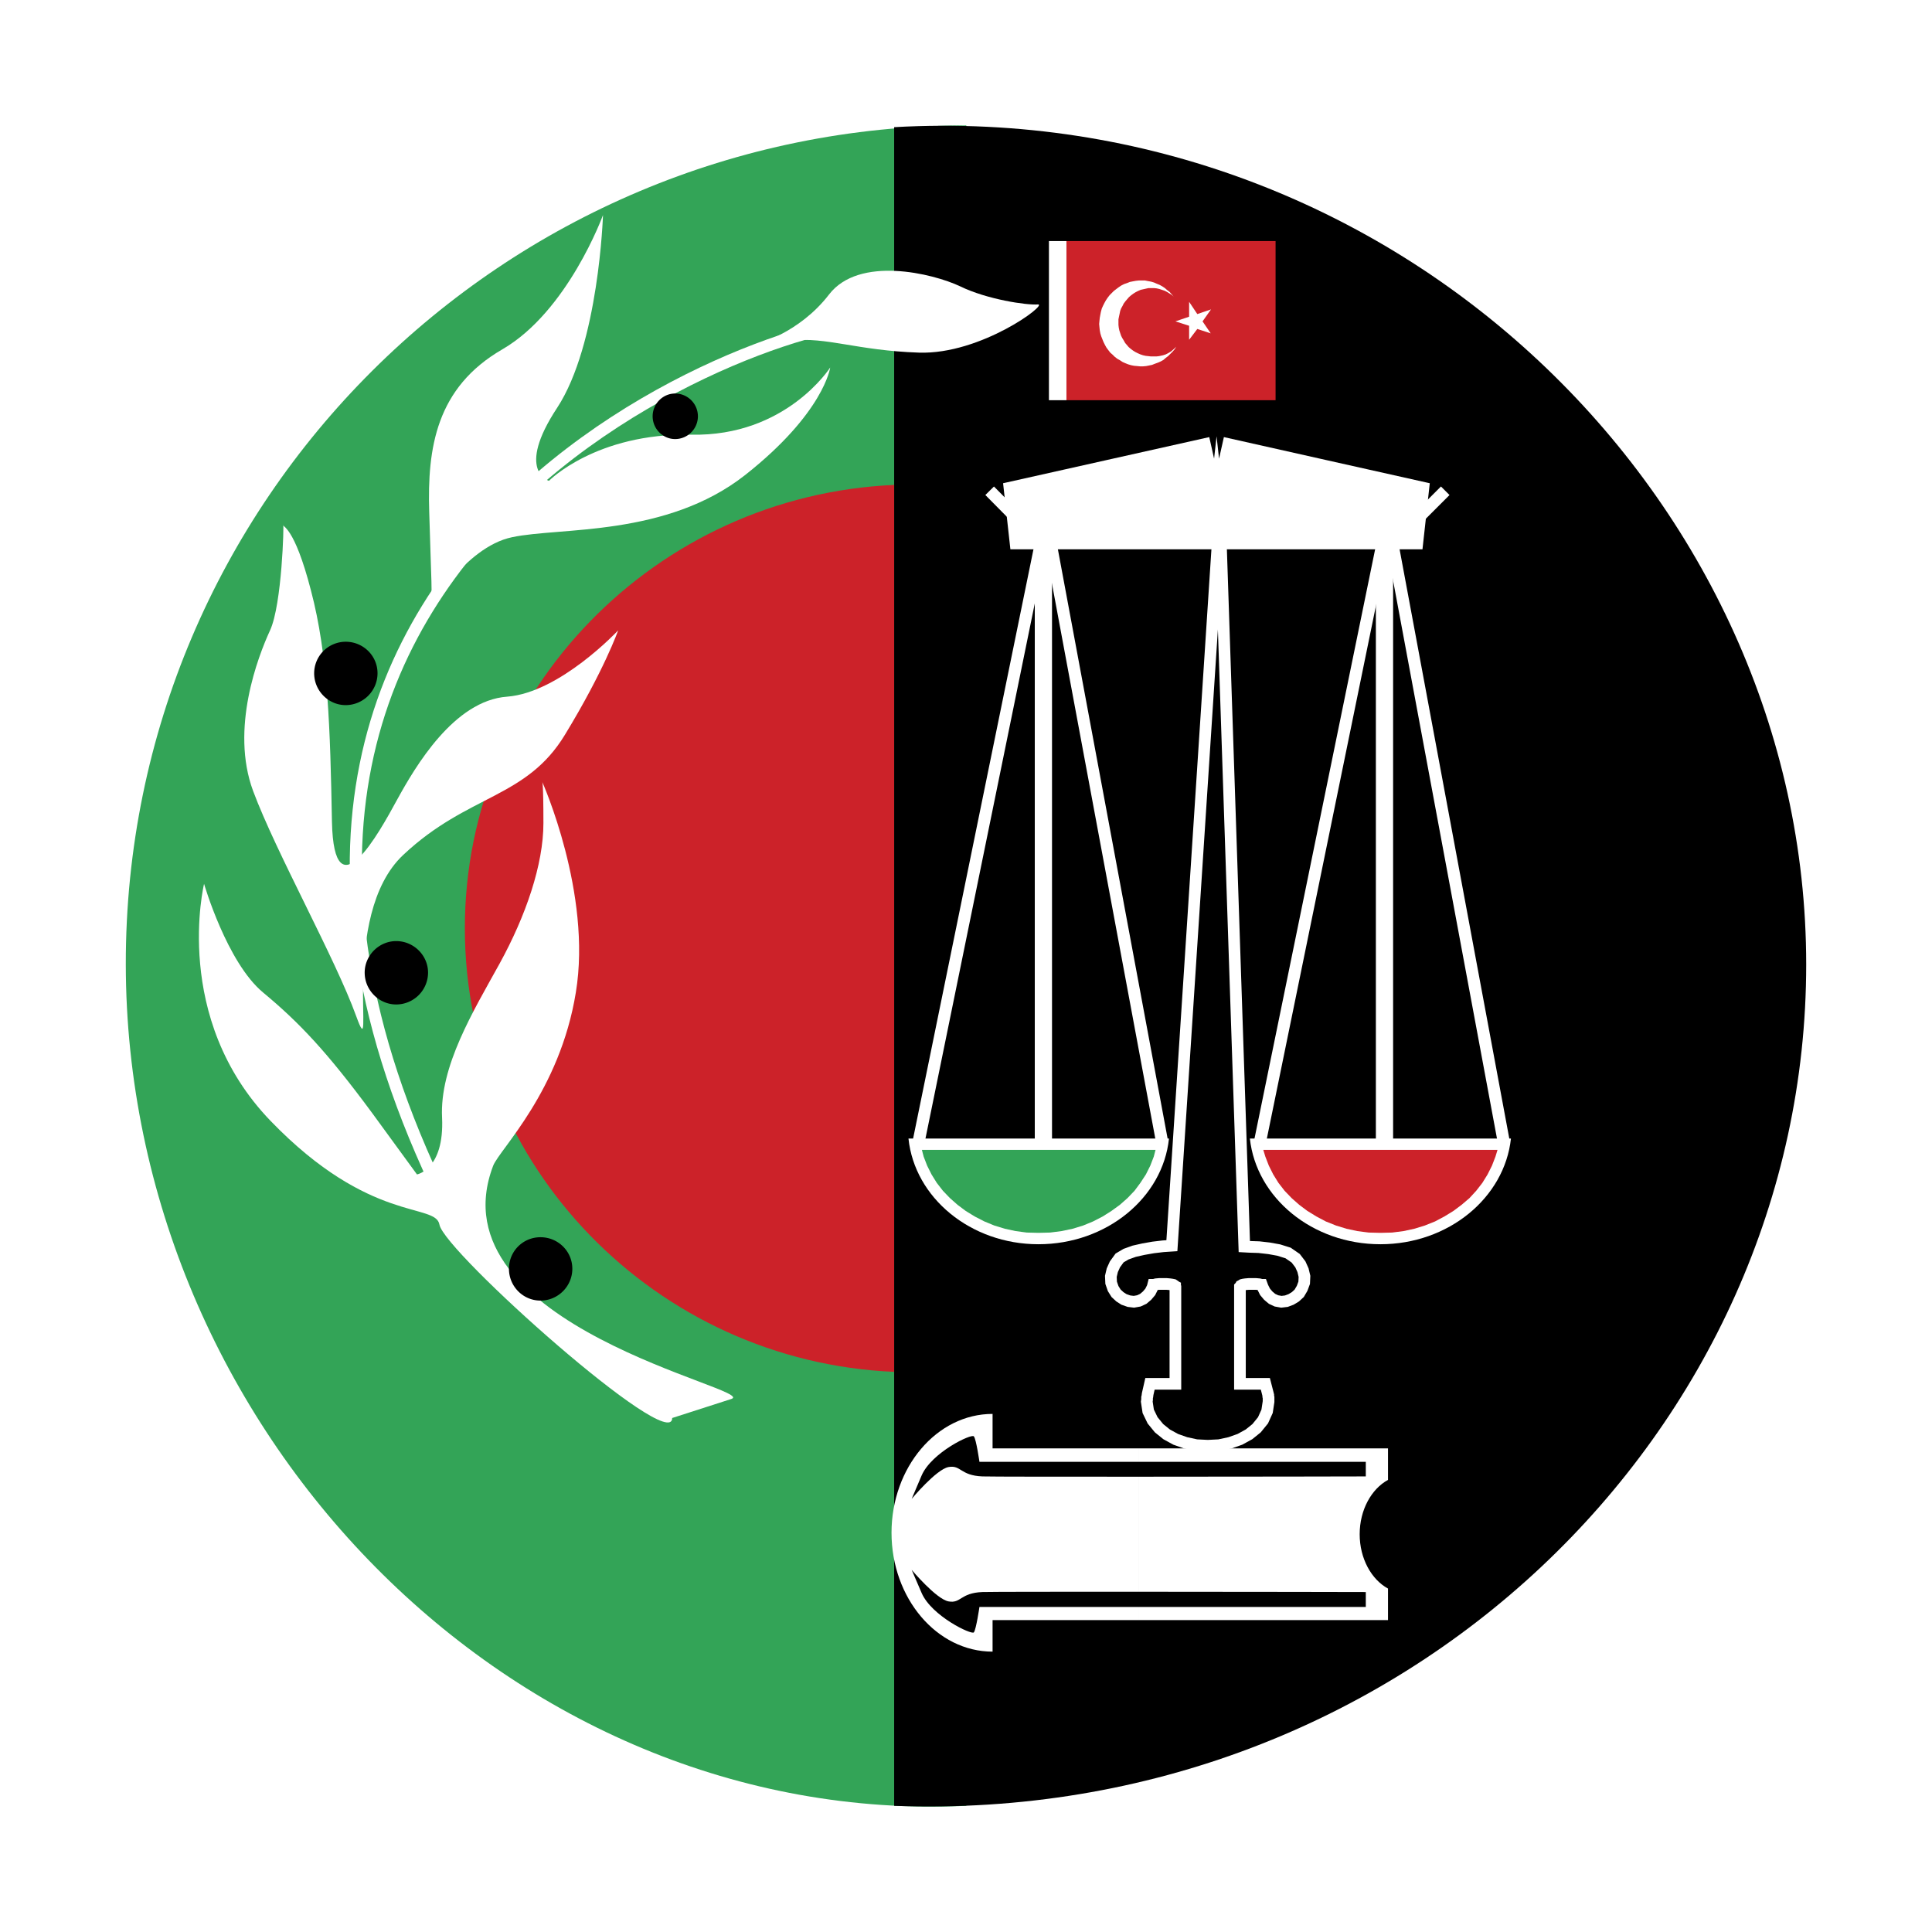 <svg xmlns="http://www.w3.org/2000/svg" width="2500" height="2500" viewBox="0 0 192.756 192.756"><path fill-rule="evenodd" clip-rule="evenodd" fill="#fff" d="M0 0h192.756v192.756H0V0z"/><path d="M96.407 96.224v83.944c-45.396 2.099-83.799-37.587-83.856-83.944-.059-46.327 37.674-83.711 83.856-83.711v83.711z" fill-rule="evenodd" clip-rule="evenodd" fill="#33a457"/><path d="M89.21 96.224v83.944c50.844 1.864 90.995-37.47 90.995-83.944 0-46.444-40.908-86.362-90.995-83.536v83.536z" fill-rule="evenodd" clip-rule="evenodd"/><path d="M103.545 30.374c1.107-.087-5.652 5.012-11.858 4.808-6.177-.204-9.266-1.603-12.762-1.195l-3.497.379s4.283-1.078 7.284-4.983c3.001-3.904 10.373-2.098 13.083-.816 2.682 1.311 6.643 1.894 7.75 1.807z" fill-rule="evenodd" clip-rule="evenodd" fill="#fff"/><path d="M55.585 40.688c-4.167 6.323-.815 7.284-.815 7.284s4.691-4.778 14.189-4.604c9.47.204 13.87-6.702 13.87-6.702s-.612 4.516-8.479 10.722c-7.896 6.207-18.473 5.187-23.251 6.207-4.808.99-8.479 7.691-8.188 6.992.292-.699.088-3.088-.087-9.499-.204-6.41.699-12.412 7.284-16.229 6.556-3.788 10.052-13.403 10.052-13.403s-.408 12.88-4.575 19.232z" fill-rule="evenodd" clip-rule="evenodd" fill="#fff"/><path d="M89.21 136.87c-23.776-1.021-42.832-20.513-42.832-44.259 0-23.718 19.056-43.182 42.832-44.23v88.489z" fill-rule="evenodd" clip-rule="evenodd" fill="#cc2229"/><path d="M87.753 32.501c-1.777-3.468-77.418 17.89-43.531 87.149" fill="none" stroke="#fff" stroke-width="1.208" stroke-miterlimit="2.613"/><path d="M67.066 141.474l5.886-1.894c2.972-.933-29.866-7.255-23.747-23.28.641-1.632 6.644-7.401 8.246-17.279 1.632-9.877-3.351-21.007-3.351-21.007s.117 0 .117 4.108c0 4.137-1.748 9.236-4.371 14.015-2.622 4.749-6.002 10.256-5.74 15.385.233 5.157-2.505 5.652-2.505 5.652l-4.487-6.148c-4.516-6.118-7.255-9.003-10.868-12.005-3.613-3.001-5.886-10.838-5.886-10.838s-3.264 13.403 6.644 23.659c9.936 10.286 16.462 8.13 16.841 10.345.465 2.679 23.221 22.987 23.221 19.287z" fill-rule="evenodd" clip-rule="evenodd" fill="#fff"/><path d="M39.531 93.893c1.748 0 3.176 1.428 3.176 3.146a3.184 3.184 0 0 1-3.176 3.177c-1.719 0-3.147-1.428-3.147-3.177 0-1.719 1.428-3.146 3.147-3.146zM53.925 123.438c1.748 0 3.176 1.398 3.176 3.146s-1.428 3.176-3.176 3.176-3.147-1.428-3.147-3.176 1.399-3.146 3.147-3.146z" fill-rule="evenodd" clip-rule="evenodd"/><path fill-rule="evenodd" clip-rule="evenodd" fill="#cc2229" d="M106.4 24.051h20.864v15.88H106.4v-15.88z"/><path fill-rule="evenodd" clip-rule="evenodd" fill="#fff" d="M104.652 24.051h1.748v15.88h-1.748v-15.88zM28.255 52.372c.087-.175-.117 7.926-1.312 10.519-1.195 2.594-3.992 9.819-1.69 16.026 2.302 6.177 8.188 16.667 10.285 22.464 2.098 5.799-1.806-9.994 4.691-16.083 6.469-6.089 12.266-5.594 16.142-12.004 3.904-6.41 5.302-10.402 5.302-10.402s-5.798 6.207-11.072 6.614c-5.303.379-9.178 6.993-10.984 10.286-1.807 3.322-6.294 11.48-6.498 2.214-.174-9.295-.378-16.608-2.098-23.105-1.688-6.529-2.883-6.325-2.766-6.529zM113.598 144.504h24.883v3.147c-1.66.903-2.826 3.001-2.826 5.42 0 2.418 1.166 4.516 2.826 5.419v3.146h-24.883v-1.311h22.668v-1.486s-12.062-.029-22.668-.029v-11.479c10.605 0 22.668-.029 22.668-.029v-1.457h-22.668v-1.341zm-14.569 0h14.568v1.341H97.719s-.32-2.244-.555-2.535c-.203-.32-4.224 1.603-5.215 3.904l-.991 2.331s2.447-2.942 3.671-3.176c1.253-.233 1.166.845 3.38.933.961.029 7.867.029 15.588.029v11.479c-7.721 0-14.627 0-15.588.029-2.215.087-2.127 1.165-3.38.932-1.224-.232-3.671-3.146-3.671-3.146l.991 2.301c.991 2.303 5.012 4.226 5.215 3.934.234-.32.555-2.534.555-2.534h15.879v1.311H99.029v3.147c-5.565 0-10.082-5.332-10.082-11.859 0-6.526 4.517-11.859 10.082-11.859v3.438zM118.639 33.899v-1.398l-1.369-.438 1.369-.465v-1.487l.816 1.224 1.369-.466-.845 1.194.816 1.195-1.34-.437-.816 1.078zM117.357 34.599l-.175.262-.203.233-.206.204-.232.233-.232.175-.235.204-.262.146-.261.116-.321.117-.292.116-.292.059-.291.058-.32.029h-.291l-.291-.029-.322-.029-.291-.059-.291-.087-.291-.117-.262-.117-.264-.174-.261-.146-.262-.204-.205-.204-.233-.203-.203-.263-.175-.233-.145-.262-.146-.292-.118-.291-.115-.291-.088-.292-.058-.32-.03-.292-.029-.32.029-.321.03-.291.058-.32.059-.292.086-.32.117-.262.146-.292.145-.262.176-.262.203-.263.205-.204.203-.204.262-.203.234-.175.262-.175.291-.146.262-.087.293-.117.291-.058.32-.058.291-.03h.611l.291.059.323.058.291.087.261.117.291.116.264.146.262.175.232.204.235.175.203.233.203.233-.203-.175-.233-.146-.234-.145-.233-.117-.261-.087-.264-.087-.262-.059-.261-.029H114.588l-.262.058-.262.058-.261.059-.264.116-.232.117-.233.146-.234.174-.203.175-.176.204-.174.204-.176.233-.115.234-.146.262-.088.233-.059.291-.057.262-.058.292V32.413l.029.262.059.292.086.262.088.262.117.234.144.233.147.262.174.204.175.204.204.175.234.175.232.145.233.116.263.117.262.087.262.059.262.029.263.03H115.375l.264-.03.406-.088.264-.087.232-.117.291-.174.176-.146.349-.32zM116.629 113.59c-.613 5.915-6.236 10.548-13.025 10.548-6.759 0-12.354-4.633-12.966-10.548h25.991zM150.748 113.59c-.641 5.915-6.236 10.548-13.025 10.548s-12.383-4.633-13.023-10.548h26.048z"/><path fill-rule="evenodd" clip-rule="evenodd" fill="#33a457" d="M113.773 118.019l-.584.786-.699.729-.758.67-.843.611-.875.554-.961.495-.991.408-1.048.321-1.108.233-1.136.146-1.166.029-1.166-.029-1.106-.146-1.078-.233-1.049-.321-.992-.408-.961-.495-.903-.554-.816-.611-.758-.67-.699-.729-.612-.786-.524-.845-.438-.874-.349-.904-.175-.67h23.309l-.174.67-.349.904-.438.874-.553.845z"/><path fill-rule="evenodd" clip-rule="evenodd" fill="#cc2229" d="M147.893 118.019l-.612.786-.67.729-.787.67-.816.611-.903.554-.933.495-1.02.408-1.048.321-1.079.233-1.136.146-1.166.029-1.164-.029-1.137-.146-1.078-.233-1.049-.321-1.02-.408-.933-.495-.903-.554-.816-.611-.758-.67-.699-.729-.611-.786-.524-.845-.437-.874-.35-.904-.205-.67h23.369l-.205.67-.349.904-.438.874-.523.845z"/><path d="M104.479 51.12l-12.85 62.907m12.703-62.441l11.627 62.44m22.609-62.906l-12.879 62.907m12.735-62.441l11.625 62.44" fill="none" stroke="#fff" stroke-width="1.208" stroke-miterlimit="2.613"/><path fill="none" stroke="#fff" stroke-width="6.674" stroke-miterlimit="2.613" d="M121.377 46.866l10.256 2.301 10.287 2.302h-41.113l10.285-2.302 10.285-2.301z"/><path d="M98.738 48.963l2.564 2.593m42.889-2.593l-2.592 2.593" fill="none" stroke="#fff" stroke-width="1.208" stroke-miterlimit="2.613"/><path fill="none" stroke="#fff" stroke-width="1.164" stroke-miterlimit="2.613" d="M118.289 143.951l-.99-.35-.904-.496-.756-.611-.643-.787-.437-.903-.145-.961.029-.204v-.204l.03-.118.029-.232.232-1.02h2.536v-9.644l-.03-.059v-.029l-.058-.029-.03-.058-.088-.058-.144-.03-.205-.029-.32-.028h-.729l-.32.028-.233.059h-.058l-.059.233-.232.466-.321.379-.379.32-.437.204-.496.088-.494-.059-.496-.174-.409-.263-.378-.35-.292-.466-.203-.583-.029-.64.145-.613.263-.583.465-.64.643-.379.814-.291.904-.204.991-.175.99-.117.875-.058 4.777-73.309 2.449 73.396.524.029.932.03 1.021.117.961.174.932.292.757.524.467.611.262.583.146.613-.029.64-.205.554-.291.495-.379.35-.437.263-.465.174-.496.059-.494-.088-.438-.204-.379-.32-.32-.379-.235-.466-.085-.233h-.03l-.234-.059-.32-.028h-.729l-.32.028-.203.029-.118.03-.087.058-.057.029-.029.058-.03.029-.029.03v9.673h2.535l.233.904.029.116.029.116v.116l.029.118V139.843l-.146.961-.408.903-.641.787-.758.611-.902.496-.99.35-1.078.233-1.137.058-1.137-.058-1.078-.233z"/><path d="M67.357 39.261c1.253 0 2.273 1.02 2.273 2.272s-1.02 2.272-2.273 2.272c-1.224 0-2.243-1.02-2.243-2.272s1.019-2.272 2.243-2.272zM34.49 64.027c1.748 0 3.176 1.398 3.176 3.146a3.184 3.184 0 0 1-3.176 3.177c-1.719 0-3.147-1.428-3.147-3.177a3.153 3.153 0 0 1 3.147-3.146z" fill-rule="evenodd" clip-rule="evenodd"/><path d="M104.1 53.684v60.109m34.031-60.109v60.109" fill="none" stroke="#fff" stroke-width="1.72" stroke-miterlimit="2.613"/></svg>